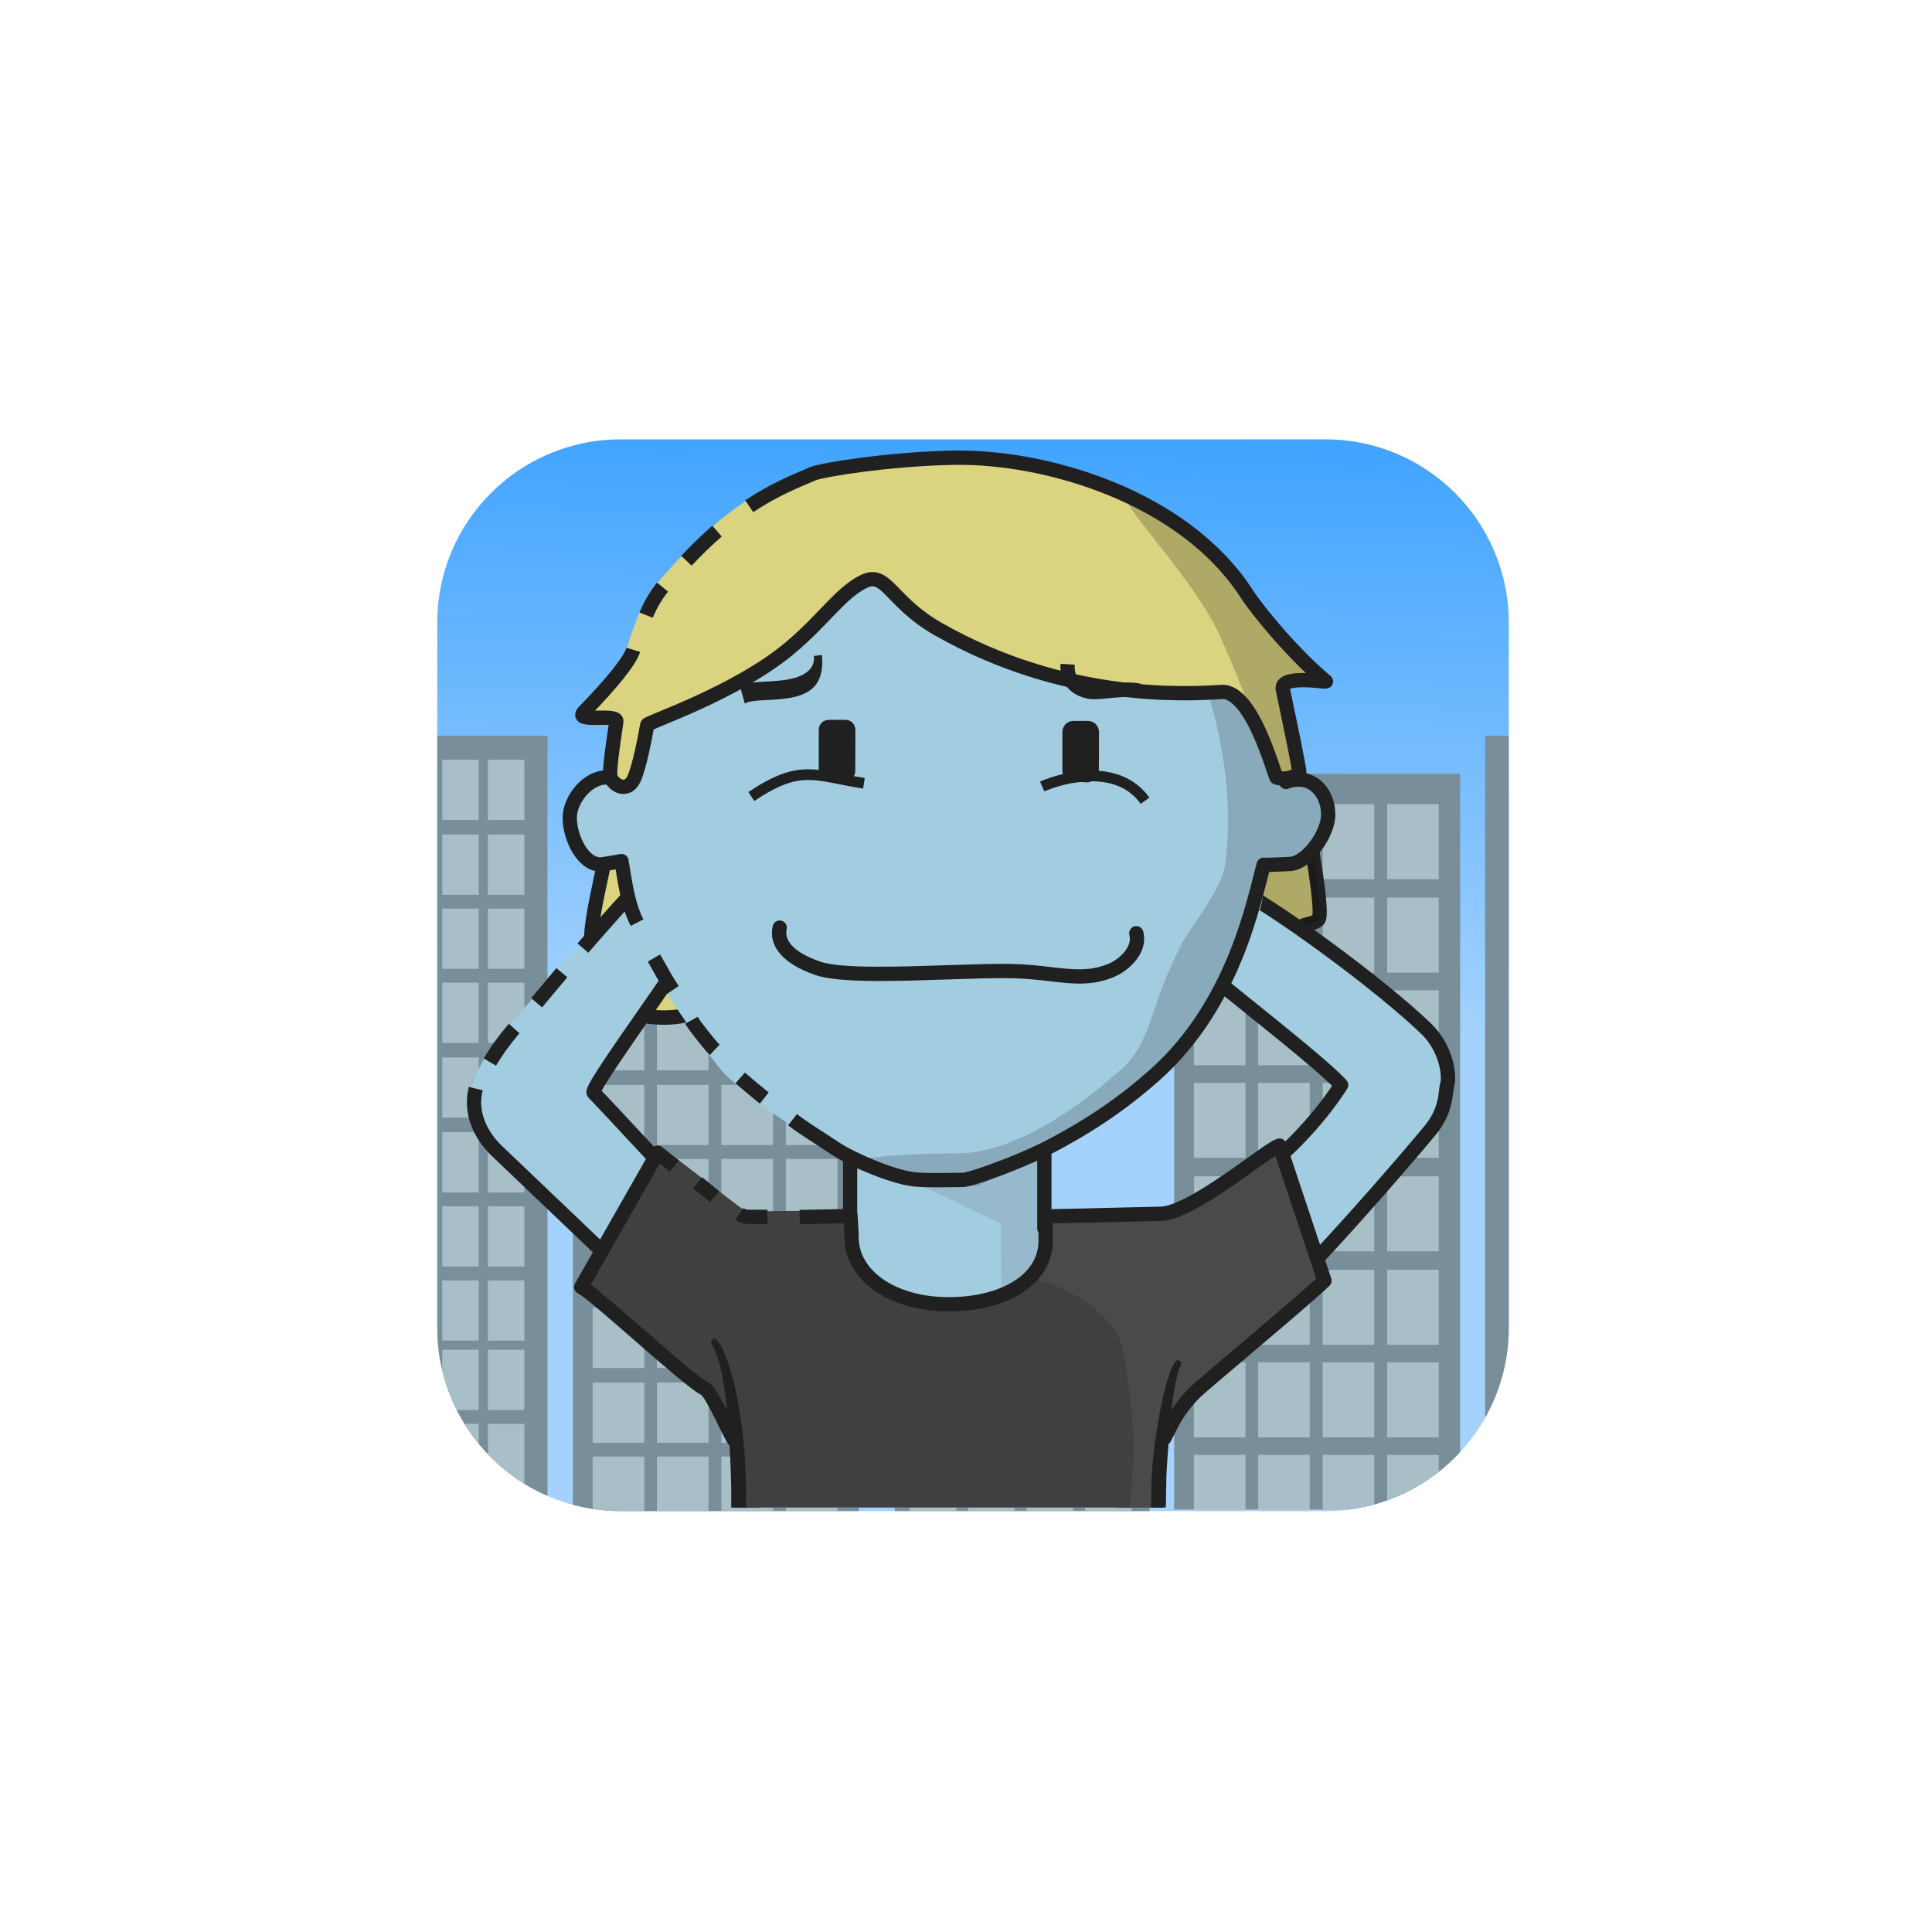 <?xml version="1.0" encoding="UTF-8" standalone="no"?>
<!DOCTYPE svg PUBLIC "-//W3C//DTD SVG 1.1//EN" "http://www.w3.org/Graphics/SVG/1.1/DTD/svg11.dtd">
<svg xmlns="http://www.w3.org/2000/svg" xmlns:xlink="http://www.w3.org/1999/xlink" xmlns:serif="http://www.serif.com/" width="100%" height="100%" viewBox="0 0 541 541" version="1.1" xml:space="preserve" style="fill-rule:evenodd;clip-rule:evenodd;stroke-linejoin:round;stroke-miterlimit:2;">
    <g transform="matrix(1,0,0,1,-12137,-781)">
        <g id="Rover" transform="matrix(0.92,0,0,1.307,12171.7,768.77)">
            <rect x="-37.05" y="10.062" width="586.957" height="413.292" style="fill:none;"/>
            <g transform="matrix(1.602,0,0,1.182,73.319,85.46)">
                <g>
                    <g id="dessert">
                        <path d="M217.349,48.484C217.349,30.131 201.756,15.253 182.522,15.253L48.59,15.253C29.355,15.253 13.763,30.131 13.763,48.484C13.763,84.182 13.763,140.58 13.763,176.277C13.763,194.63 29.355,209.508 48.59,209.508C86.002,209.508 145.109,209.508 182.522,209.508C201.756,209.508 217.349,194.63 217.349,176.277L217.349,48.484Z" style="fill:none;"/>
                        <clipPath id="_clip1">
                            <path d="M217.349,48.484C217.349,30.131 201.756,15.253 182.522,15.253L48.59,15.253C29.355,15.253 13.763,30.131 13.763,48.484C13.763,84.182 13.763,140.58 13.763,176.277C13.763,194.63 29.355,209.508 48.59,209.508C86.002,209.508 145.109,209.508 182.522,209.508C201.756,209.508 217.349,194.63 217.349,176.277L217.349,48.484Z"/>
                        </clipPath>
                        <g clip-path="url(#_clip1)">
                            <g transform="matrix(0.535,0,0,0.558,-6.599,-251.659)">
                                <rect x="32.765" y="466.616" width="392.585" height="379.107" style="fill:url(#_Linear2);"/>
                            </g>
                            <g transform="matrix(0.288,0,0,0.466,40.296,49.066)">
                                <g transform="matrix(1.63,0,0,1.148,-42.856,-2292.39)">
                                    <rect x="24.663" y="2115.37" width="115.748" height="249.304" style="fill:rgb(120,143,153);"/>
                                </g>
                                <g transform="matrix(0.294,0,0,0.094,130.613,-49.422)">
                                    <rect x="24.663" y="2115.37" width="115.748" height="249.304" style="fill:rgb(180,202,210);fill-opacity:0.8;"/>
                                </g>
                                <g transform="matrix(0.294,0,0,0.094,88.073,-49.422)">
                                    <rect x="24.663" y="2115.37" width="115.748" height="249.304" style="fill:rgb(180,202,210);fill-opacity:0.8;"/>
                                </g>
                                <g transform="matrix(0.294,0,0,0.094,45.533,-49.422)">
                                    <rect x="24.663" y="2115.37" width="115.748" height="249.304" style="fill:rgb(180,202,210);fill-opacity:0.8;"/>
                                </g>
                                <g transform="matrix(0.294,0,0,0.094,130.613,-20.338)">
                                    <rect x="24.663" y="2115.37" width="115.748" height="249.304" style="fill:rgb(180,202,210);fill-opacity:0.8;"/>
                                </g>
                                <g transform="matrix(0.294,0,0,0.094,88.073,-20.338)">
                                    <rect x="24.663" y="2115.37" width="115.748" height="249.304" style="fill:rgb(180,202,210);fill-opacity:0.8;"/>
                                </g>
                                <g transform="matrix(0.294,0,0,0.094,45.533,-20.338)">
                                    <rect x="24.663" y="2115.37" width="115.748" height="249.304" style="fill:rgb(180,202,210);fill-opacity:0.8;"/>
                                </g>
                                <g transform="matrix(0.294,0,0,0.094,130.613,8.472)">
                                    <rect x="24.663" y="2115.37" width="115.748" height="249.304" style="fill:rgb(180,202,210);fill-opacity:0.8;"/>
                                </g>
                                <g transform="matrix(0.294,0,0,0.094,88.073,8.472)">
                                    <rect x="24.663" y="2115.37" width="115.748" height="249.304" style="fill:rgb(180,202,210);fill-opacity:0.8;"/>
                                </g>
                                <g transform="matrix(0.294,0,0,0.094,45.533,8.472)">
                                    <rect x="24.663" y="2115.37" width="115.748" height="249.304" style="fill:rgb(180,202,210);fill-opacity:0.8;"/>
                                </g>
                                <g transform="matrix(0.294,0,0,0.094,130.613,37.282)">
                                    <rect x="24.663" y="2115.37" width="115.748" height="249.304" style="fill:rgb(180,202,210);fill-opacity:0.8;"/>
                                </g>
                                <g transform="matrix(0.294,0,0,0.094,88.073,37.282)">
                                    <rect x="24.663" y="2115.37" width="115.748" height="249.304" style="fill:rgb(180,202,210);fill-opacity:0.8;"/>
                                </g>
                                <g transform="matrix(0.294,0,0,0.094,45.533,37.282)">
                                    <rect x="24.663" y="2115.37" width="115.748" height="249.304" style="fill:rgb(180,202,210);fill-opacity:0.8;"/>
                                </g>
                                <g transform="matrix(0.294,0,0,0.094,3.16,-49.422)">
                                    <rect x="24.663" y="2115.37" width="115.748" height="249.304" style="fill:rgb(180,202,210);fill-opacity:0.8;"/>
                                </g>
                                <g transform="matrix(0.294,0,0,0.094,3.16,-20.338)">
                                    <rect x="24.663" y="2115.37" width="115.748" height="249.304" style="fill:rgb(180,202,210);fill-opacity:0.8;"/>
                                </g>
                                <g transform="matrix(0.294,0,0,0.094,3.16,8.472)">
                                    <rect x="24.663" y="2115.37" width="115.748" height="249.304" style="fill:rgb(180,202,210);fill-opacity:0.8;"/>
                                </g>
                                <g transform="matrix(0.294,0,0,0.094,3.16,37.282)">
                                    <rect x="24.663" y="2115.37" width="115.748" height="249.304" style="fill:rgb(180,202,210);fill-opacity:0.8;"/>
                                </g>
                                <g transform="matrix(0.294,0,0,0.094,130.613,66.367)">
                                    <rect x="24.663" y="2115.37" width="115.748" height="249.304" style="fill:rgb(180,202,210);fill-opacity:0.8;"/>
                                </g>
                                <g transform="matrix(0.294,0,0,0.094,88.073,66.367)">
                                    <rect x="24.663" y="2115.37" width="115.748" height="249.304" style="fill:rgb(180,202,210);fill-opacity:0.8;"/>
                                </g>
                                <g transform="matrix(0.294,0,0,0.094,45.533,66.367)">
                                    <rect x="24.663" y="2115.37" width="115.748" height="249.304" style="fill:rgb(180,202,210);fill-opacity:0.8;"/>
                                </g>
                                <g transform="matrix(0.294,0,0,0.094,130.613,95.451)">
                                    <rect x="24.663" y="2115.37" width="115.748" height="249.304" style="fill:rgb(180,202,210);fill-opacity:0.8;"/>
                                </g>
                                <g transform="matrix(0.294,0,0,0.094,88.073,95.451)">
                                    <rect x="24.663" y="2115.37" width="115.748" height="249.304" style="fill:rgb(180,202,210);fill-opacity:0.8;"/>
                                </g>
                                <g transform="matrix(0.294,0,0,0.094,45.533,95.451)">
                                    <rect x="24.663" y="2115.37" width="115.748" height="249.304" style="fill:rgb(180,202,210);fill-opacity:0.8;"/>
                                </g>
                                <g transform="matrix(0.294,0,0,0.094,130.613,124.261)">
                                    <rect x="24.663" y="2115.37" width="115.748" height="249.304" style="fill:rgb(180,202,210);fill-opacity:0.8;"/>
                                </g>
                                <g transform="matrix(0.294,0,0,0.094,88.073,124.261)">
                                    <rect x="24.663" y="2115.37" width="115.748" height="249.304" style="fill:rgb(180,202,210);fill-opacity:0.8;"/>
                                </g>
                                <g transform="matrix(0.294,0,0,0.094,45.533,124.261)">
                                    <rect x="24.663" y="2115.37" width="115.748" height="249.304" style="fill:rgb(180,202,210);fill-opacity:0.8;"/>
                                </g>
                                <g transform="matrix(0.294,0,0,0.094,130.613,153.071)">
                                    <rect x="24.663" y="2115.37" width="115.748" height="249.304" style="fill:rgb(180,202,210);fill-opacity:0.8;"/>
                                </g>
                                <g transform="matrix(0.294,0,0,0.094,88.073,153.071)">
                                    <rect x="24.663" y="2115.37" width="115.748" height="249.304" style="fill:rgb(180,202,210);fill-opacity:0.8;"/>
                                </g>
                                <g transform="matrix(0.294,0,0,0.094,45.533,153.071)">
                                    <rect x="24.663" y="2115.37" width="115.748" height="249.304" style="fill:rgb(180,202,210);fill-opacity:0.8;"/>
                                </g>
                                <g transform="matrix(0.294,0,0,0.094,3.16,66.367)">
                                    <rect x="24.663" y="2115.37" width="115.748" height="249.304" style="fill:rgb(180,202,210);fill-opacity:0.8;"/>
                                </g>
                                <g transform="matrix(0.294,0,0,0.094,3.16,95.451)">
                                    <rect x="24.663" y="2115.37" width="115.748" height="249.304" style="fill:rgb(180,202,210);fill-opacity:0.8;"/>
                                </g>
                                <g transform="matrix(0.294,0,0,0.094,3.16,124.261)">
                                    <rect x="24.663" y="2115.37" width="115.748" height="249.304" style="fill:rgb(180,202,210);fill-opacity:0.8;"/>
                                </g>
                                <g transform="matrix(0.294,0,0,0.094,3.16,153.071)">
                                    <rect x="24.663" y="2115.37" width="115.748" height="249.304" style="fill:rgb(180,202,210);fill-opacity:0.8;"/>
                                </g>
                            </g>
                            <g transform="matrix(0.418,0,0,0.457,90.406,-789.379)">
                                <rect x="24.663" y="2115.37" width="115.748" height="249.304" style="fill:rgb(120,143,153);"/>
                            </g>
                            <g transform="matrix(0.478,0,0,0.593,-32.409,-1185.45)">
                                <rect x="24.663" y="2115.37" width="115.748" height="249.304" style="fill:rgb(120,143,153);"/>
                            </g>
                            <g transform="matrix(0.288,0,0,0.466,40.296,49.066)">
                                <g transform="matrix(0.266,0,0,0.085,328.659,103.308)">
                                    <rect x="24.663" y="2115.37" width="115.748" height="249.304" style="fill:rgb(180,202,210);fill-opacity:0.8;"/>
                                </g>
                                <g transform="matrix(0.266,0,0,0.085,290.056,103.308)">
                                    <rect x="24.663" y="2115.37" width="115.748" height="249.304" style="fill:rgb(180,202,210);fill-opacity:0.8;"/>
                                </g>
                                <g transform="matrix(0.266,0,0,0.085,251.454,103.308)">
                                    <rect x="24.663" y="2115.37" width="115.748" height="249.304" style="fill:rgb(180,202,210);fill-opacity:0.8;"/>
                                </g>
                                <g transform="matrix(0.266,0,0,0.085,328.659,129.79)">
                                    <rect x="24.663" y="2115.37" width="115.748" height="249.304" style="fill:rgb(180,202,210);fill-opacity:0.8;"/>
                                </g>
                                <g transform="matrix(0.266,0,0,0.085,290.056,129.79)">
                                    <rect x="24.663" y="2115.37" width="115.748" height="249.304" style="fill:rgb(180,202,210);fill-opacity:0.8;"/>
                                </g>
                                <g transform="matrix(0.266,0,0,0.085,251.454,129.79)">
                                    <rect x="24.663" y="2115.37" width="115.748" height="249.304" style="fill:rgb(180,202,210);fill-opacity:0.8;"/>
                                </g>
                                <g transform="matrix(0.266,0,0,0.085,328.659,156.022)">
                                    <rect x="24.663" y="2115.37" width="115.748" height="249.304" style="fill:rgb(180,202,210);fill-opacity:0.8;"/>
                                </g>
                                <g transform="matrix(0.266,0,0,0.085,290.056,156.022)">
                                    <rect x="24.663" y="2115.37" width="115.748" height="249.304" style="fill:rgb(180,202,210);fill-opacity:0.8;"/>
                                </g>
                                <g transform="matrix(0.266,0,0,0.085,251.454,156.022)">
                                    <rect x="24.663" y="2115.37" width="115.748" height="249.304" style="fill:rgb(180,202,210);fill-opacity:0.8;"/>
                                </g>
                                <g transform="matrix(0.266,0,0,0.085,213.002,103.308)">
                                    <rect x="24.663" y="2115.37" width="115.748" height="249.304" style="fill:rgb(180,202,210);fill-opacity:0.8;"/>
                                </g>
                                <g transform="matrix(0.266,0,0,0.085,213.002,129.79)">
                                    <rect x="24.663" y="2115.37" width="115.748" height="249.304" style="fill:rgb(180,202,210);fill-opacity:0.8;"/>
                                </g>
                                <g transform="matrix(0.266,0,0,0.085,213.002,156.022)">
                                    <rect x="24.663" y="2115.37" width="115.748" height="249.304" style="fill:rgb(180,202,210);fill-opacity:0.8;"/>
                                </g>
                            </g>
                            <g transform="matrix(0.478,0,0,0.593,201.064,-1185.45)">
                                <rect x="24.663" y="2115.37" width="115.748" height="249.304" style="fill:rgb(120,143,153);"/>
                            </g>
                            <g transform="matrix(0.288,0,0,0.466,154.533,12.463)">
                                <g transform="matrix(1.63,0,0,1.148,-42.856,-2292.39)">
                                    <rect x="24.663" y="2115.37" width="115.748" height="249.304" style="fill:rgb(120,143,153);"/>
                                </g>
                                <g transform="matrix(0.294,0,0,0.117,130.613,-99.606)">
                                    <rect x="24.663" y="2115.37" width="115.748" height="249.304" style="fill:rgb(180,202,210);fill-opacity:0.8;"/>
                                </g>
                                <g transform="matrix(0.294,0,0,0.117,88.073,-99.606)">
                                    <rect x="24.663" y="2115.37" width="115.748" height="249.304" style="fill:rgb(180,202,210);fill-opacity:0.8;"/>
                                </g>
                                <g transform="matrix(0.294,0,0,0.117,45.533,-99.606)">
                                    <rect x="24.663" y="2115.37" width="115.748" height="249.304" style="fill:rgb(180,202,210);fill-opacity:0.8;"/>
                                </g>
                                <g transform="matrix(0.294,0,0,0.117,130.613,-63.25)">
                                    <rect x="24.663" y="2115.37" width="115.748" height="249.304" style="fill:rgb(180,202,210);fill-opacity:0.8;"/>
                                </g>
                                <g transform="matrix(0.294,0,0,0.117,88.073,-63.25)">
                                    <rect x="24.663" y="2115.37" width="115.748" height="249.304" style="fill:rgb(180,202,210);fill-opacity:0.8;"/>
                                </g>
                                <g transform="matrix(0.294,0,0,0.117,45.533,-63.25)">
                                    <rect x="24.663" y="2115.37" width="115.748" height="249.304" style="fill:rgb(180,202,210);fill-opacity:0.8;"/>
                                </g>
                                <g transform="matrix(0.294,0,0,0.117,130.613,-27.236)">
                                    <rect x="24.663" y="2115.37" width="115.748" height="249.304" style="fill:rgb(180,202,210);fill-opacity:0.8;"/>
                                </g>
                                <g transform="matrix(0.294,0,0,0.117,88.073,-27.236)">
                                    <rect x="24.663" y="2115.37" width="115.748" height="249.304" style="fill:rgb(180,202,210);fill-opacity:0.8;"/>
                                </g>
                                <g transform="matrix(0.294,0,0,0.117,45.533,-27.236)">
                                    <rect x="24.663" y="2115.37" width="115.748" height="249.304" style="fill:rgb(180,202,210);fill-opacity:0.8;"/>
                                </g>
                                <g transform="matrix(0.294,0,0,0.117,130.613,8.777)">
                                    <rect x="24.663" y="2115.37" width="115.748" height="249.304" style="fill:rgb(180,202,210);fill-opacity:0.8;"/>
                                </g>
                                <g transform="matrix(0.294,0,0,0.117,88.073,8.777)">
                                    <rect x="24.663" y="2115.37" width="115.748" height="249.304" style="fill:rgb(180,202,210);fill-opacity:0.8;"/>
                                </g>
                                <g transform="matrix(0.294,0,0,0.117,45.533,8.777)">
                                    <rect x="24.663" y="2115.37" width="115.748" height="249.304" style="fill:rgb(180,202,210);fill-opacity:0.8;"/>
                                </g>
                                <g transform="matrix(0.294,0,0,0.117,3.16,-99.606)">
                                    <rect x="24.663" y="2115.37" width="115.748" height="249.304" style="fill:rgb(180,202,210);fill-opacity:0.8;"/>
                                </g>
                                <g transform="matrix(0.294,0,0,0.117,3.16,-63.25)">
                                    <rect x="24.663" y="2115.37" width="115.748" height="249.304" style="fill:rgb(180,202,210);fill-opacity:0.8;"/>
                                </g>
                                <g transform="matrix(0.294,0,0,0.117,3.16,-27.236)">
                                    <rect x="24.663" y="2115.37" width="115.748" height="249.304" style="fill:rgb(180,202,210);fill-opacity:0.8;"/>
                                </g>
                                <g transform="matrix(0.294,0,0,0.117,3.16,8.777)">
                                    <rect x="24.663" y="2115.37" width="115.748" height="249.304" style="fill:rgb(180,202,210);fill-opacity:0.8;"/>
                                </g>
                                <g transform="matrix(0.294,0,0,0.117,130.613,45.134)">
                                    <rect x="24.663" y="2115.37" width="115.748" height="249.304" style="fill:rgb(180,202,210);fill-opacity:0.8;"/>
                                </g>
                                <g transform="matrix(0.294,0,0,0.117,88.073,45.134)">
                                    <rect x="24.663" y="2115.37" width="115.748" height="249.304" style="fill:rgb(180,202,210);fill-opacity:0.8;"/>
                                </g>
                                <g transform="matrix(0.294,0,0,0.117,45.533,45.134)">
                                    <rect x="24.663" y="2115.37" width="115.748" height="249.304" style="fill:rgb(180,202,210);fill-opacity:0.8;"/>
                                </g>
                                <g transform="matrix(0.294,0,0,0.117,130.613,81.49)">
                                    <rect x="24.663" y="2115.37" width="115.748" height="249.304" style="fill:rgb(180,202,210);fill-opacity:0.8;"/>
                                </g>
                                <g transform="matrix(0.294,0,0,0.117,88.073,81.49)">
                                    <rect x="24.663" y="2115.37" width="115.748" height="249.304" style="fill:rgb(180,202,210);fill-opacity:0.8;"/>
                                </g>
                                <g transform="matrix(0.294,0,0,0.117,45.533,81.49)">
                                    <rect x="24.663" y="2115.37" width="115.748" height="249.304" style="fill:rgb(180,202,210);fill-opacity:0.8;"/>
                                </g>
                                <g transform="matrix(0.294,0,0,0.117,130.613,117.504)">
                                    <rect x="24.663" y="2115.37" width="115.748" height="249.304" style="fill:rgb(180,202,210);fill-opacity:0.8;"/>
                                </g>
                                <g transform="matrix(0.294,0,0,0.117,88.073,117.504)">
                                    <rect x="24.663" y="2115.37" width="115.748" height="249.304" style="fill:rgb(180,202,210);fill-opacity:0.8;"/>
                                </g>
                                <g transform="matrix(0.294,0,0,0.117,45.533,117.504)">
                                    <rect x="24.663" y="2115.37" width="115.748" height="249.304" style="fill:rgb(180,202,210);fill-opacity:0.8;"/>
                                </g>
                                <g transform="matrix(0.294,0,0,0.117,130.613,153.517)">
                                    <rect x="24.663" y="2115.37" width="115.748" height="249.304" style="fill:rgb(180,202,210);fill-opacity:0.8;"/>
                                </g>
                                <g transform="matrix(0.294,0,0,0.117,88.073,153.517)">
                                    <rect x="24.663" y="2115.37" width="115.748" height="249.304" style="fill:rgb(180,202,210);fill-opacity:0.8;"/>
                                </g>
                                <g transform="matrix(0.294,0,0,0.117,45.533,153.517)">
                                    <rect x="24.663" y="2115.37" width="115.748" height="249.304" style="fill:rgb(180,202,210);fill-opacity:0.8;"/>
                                </g>
                                <g transform="matrix(0.294,0,0,0.117,3.16,45.134)">
                                    <rect x="24.663" y="2115.37" width="115.748" height="249.304" style="fill:rgb(180,202,210);fill-opacity:0.8;"/>
                                </g>
                                <g transform="matrix(0.294,0,0,0.117,3.16,81.49)">
                                    <rect x="24.663" y="2115.37" width="115.748" height="249.304" style="fill:rgb(180,202,210);fill-opacity:0.8;"/>
                                </g>
                                <g transform="matrix(0.294,0,0,0.117,3.16,117.504)">
                                    <rect x="24.663" y="2115.37" width="115.748" height="249.304" style="fill:rgb(180,202,210);fill-opacity:0.8;"/>
                                </g>
                                <g transform="matrix(0.294,0,0,0.117,3.16,153.517)">
                                    <rect x="24.663" y="2115.37" width="115.748" height="249.304" style="fill:rgb(180,202,210);fill-opacity:0.8;"/>
                                </g>
                            </g>
                            <g transform="matrix(0.288,0,0,0.466,40.296,49.066)">
                                <g transform="matrix(0.208,0,0,0.094,-63.861,-146.781)">
                                    <rect x="24.663" y="2115.37" width="115.748" height="249.304" style="fill:rgb(180,202,210);fill-opacity:0.8;"/>
                                </g>
                                <g transform="matrix(0.208,0,0,0.094,-93.953,-146.781)">
                                    <rect x="24.663" y="2115.37" width="115.748" height="249.304" style="fill:rgb(180,202,210);fill-opacity:0.8;"/>
                                </g>
                                <g transform="matrix(0.208,0,0,0.094,-124.044,-146.781)">
                                    <rect x="24.663" y="2115.37" width="115.748" height="249.304" style="fill:rgb(180,202,210);fill-opacity:0.8;"/>
                                </g>
                                <g transform="matrix(0.208,0,0,0.094,-63.861,-117.696)">
                                    <rect x="24.663" y="2115.37" width="115.748" height="249.304" style="fill:rgb(180,202,210);fill-opacity:0.8;"/>
                                </g>
                                <g transform="matrix(0.208,0,0,0.094,-93.953,-117.696)">
                                    <rect x="24.663" y="2115.37" width="115.748" height="249.304" style="fill:rgb(180,202,210);fill-opacity:0.8;"/>
                                </g>
                                <g transform="matrix(0.208,0,0,0.094,-124.044,-117.696)">
                                    <rect x="24.663" y="2115.37" width="115.748" height="249.304" style="fill:rgb(180,202,210);fill-opacity:0.8;"/>
                                </g>
                                <g transform="matrix(0.208,0,0,0.094,-63.861,-88.886)">
                                    <rect x="24.663" y="2115.37" width="115.748" height="249.304" style="fill:rgb(180,202,210);fill-opacity:0.8;"/>
                                </g>
                                <g transform="matrix(0.208,0,0,0.094,-93.953,-88.886)">
                                    <rect x="24.663" y="2115.37" width="115.748" height="249.304" style="fill:rgb(180,202,210);fill-opacity:0.8;"/>
                                </g>
                                <g transform="matrix(0.208,0,0,0.094,-124.044,-88.886)">
                                    <rect x="24.663" y="2115.37" width="115.748" height="249.304" style="fill:rgb(180,202,210);fill-opacity:0.8;"/>
                                </g>
                                <g transform="matrix(0.208,0,0,0.094,-63.861,-60.076)">
                                    <rect x="24.663" y="2115.37" width="115.748" height="249.304" style="fill:rgb(180,202,210);fill-opacity:0.8;"/>
                                </g>
                                <g transform="matrix(0.208,0,0,0.094,-93.953,-60.076)">
                                    <rect x="24.663" y="2115.37" width="115.748" height="249.304" style="fill:rgb(180,202,210);fill-opacity:0.8;"/>
                                </g>
                                <g transform="matrix(0.208,0,0,0.094,-124.044,-60.076)">
                                    <rect x="24.663" y="2115.37" width="115.748" height="249.304" style="fill:rgb(180,202,210);fill-opacity:0.8;"/>
                                </g>
                                <g transform="matrix(0.208,0,0,0.094,-154.018,-146.781)">
                                    <rect x="24.663" y="2115.37" width="115.748" height="249.304" style="fill:rgb(180,202,210);fill-opacity:0.8;"/>
                                </g>
                                <g transform="matrix(0.208,0,0,0.094,-154.018,-117.696)">
                                    <rect x="24.663" y="2115.37" width="115.748" height="249.304" style="fill:rgb(180,202,210);fill-opacity:0.8;"/>
                                </g>
                                <g transform="matrix(0.208,0,0,0.094,-154.018,-88.886)">
                                    <rect x="24.663" y="2115.37" width="115.748" height="249.304" style="fill:rgb(180,202,210);fill-opacity:0.8;"/>
                                </g>
                                <g transform="matrix(0.208,0,0,0.094,-154.018,-60.076)">
                                    <rect x="24.663" y="2115.37" width="115.748" height="249.304" style="fill:rgb(180,202,210);fill-opacity:0.8;"/>
                                </g>
                                <g transform="matrix(0.208,0,0,0.094,-63.861,-30.992)">
                                    <rect x="24.663" y="2115.37" width="115.748" height="249.304" style="fill:rgb(180,202,210);fill-opacity:0.8;"/>
                                </g>
                                <g transform="matrix(0.208,0,0,0.094,-93.953,-30.992)">
                                    <rect x="24.663" y="2115.37" width="115.748" height="249.304" style="fill:rgb(180,202,210);fill-opacity:0.8;"/>
                                </g>
                                <g transform="matrix(0.208,0,0,0.094,-124.044,-30.992)">
                                    <rect x="24.663" y="2115.37" width="115.748" height="249.304" style="fill:rgb(180,202,210);fill-opacity:0.8;"/>
                                </g>
                                <g transform="matrix(0.208,0,0,0.094,-63.861,-1.907)">
                                    <rect x="24.663" y="2115.37" width="115.748" height="249.304" style="fill:rgb(180,202,210);fill-opacity:0.8;"/>
                                </g>
                                <g transform="matrix(0.208,0,0,0.094,-93.953,-1.907)">
                                    <rect x="24.663" y="2115.37" width="115.748" height="249.304" style="fill:rgb(180,202,210);fill-opacity:0.8;"/>
                                </g>
                                <g transform="matrix(0.208,0,0,0.094,-124.044,-1.907)">
                                    <rect x="24.663" y="2115.37" width="115.748" height="249.304" style="fill:rgb(180,202,210);fill-opacity:0.8;"/>
                                </g>
                                <g transform="matrix(0.208,0,0,0.094,-63.861,26.903)">
                                    <rect x="24.663" y="2115.37" width="115.748" height="249.304" style="fill:rgb(180,202,210);fill-opacity:0.8;"/>
                                </g>
                                <g transform="matrix(0.208,0,0,0.094,-93.953,26.903)">
                                    <rect x="24.663" y="2115.37" width="115.748" height="249.304" style="fill:rgb(180,202,210);fill-opacity:0.8;"/>
                                </g>
                                <g transform="matrix(0.208,0,0,0.094,-124.044,26.903)">
                                    <rect x="24.663" y="2115.37" width="115.748" height="249.304" style="fill:rgb(180,202,210);fill-opacity:0.8;"/>
                                </g>
                                <g transform="matrix(0.208,0,0,0.094,-63.861,55.713)">
                                    <rect x="24.663" y="2115.37" width="115.748" height="249.304" style="fill:rgb(180,202,210);fill-opacity:0.8;"/>
                                </g>
                                <g transform="matrix(0.208,0,0,0.094,-93.953,55.713)">
                                    <rect x="24.663" y="2115.37" width="115.748" height="249.304" style="fill:rgb(180,202,210);fill-opacity:0.8;"/>
                                </g>
                                <g transform="matrix(0.208,0,0,0.094,-63.861,82.721)">
                                    <rect x="24.663" y="2115.37" width="115.748" height="249.304" style="fill:rgb(180,202,210);fill-opacity:0.8;"/>
                                </g>
                                <g transform="matrix(0.208,0,0,0.094,-93.953,82.721)">
                                    <rect x="24.663" y="2115.37" width="115.748" height="249.304" style="fill:rgb(180,202,210);fill-opacity:0.8;"/>
                                </g>
                                <g transform="matrix(0.208,0,0,0.094,-63.861,111.531)">
                                    <rect x="24.663" y="2115.37" width="115.748" height="249.304" style="fill:rgb(180,202,210);fill-opacity:0.8;"/>
                                </g>
                                <g transform="matrix(0.208,0,0,0.094,-93.953,111.531)">
                                    <rect x="24.663" y="2115.37" width="115.748" height="249.304" style="fill:rgb(180,202,210);fill-opacity:0.8;"/>
                                </g>
                                <g transform="matrix(0.208,0,0,0.094,-124.044,55.713)">
                                    <rect x="24.663" y="2115.37" width="115.748" height="249.304" style="fill:rgb(180,202,210);fill-opacity:0.8;"/>
                                </g>
                                <g transform="matrix(0.208,0,0,0.094,-154.018,-30.992)">
                                    <rect x="24.663" y="2115.37" width="115.748" height="249.304" style="fill:rgb(180,202,210);fill-opacity:0.8;"/>
                                </g>
                                <g transform="matrix(0.208,0,0,0.094,-154.018,-1.907)">
                                    <rect x="24.663" y="2115.37" width="115.748" height="249.304" style="fill:rgb(180,202,210);fill-opacity:0.8;"/>
                                </g>
                                <g transform="matrix(0.208,0,0,0.094,-154.018,26.903)">
                                    <rect x="24.663" y="2115.37" width="115.748" height="249.304" style="fill:rgb(180,202,210);fill-opacity:0.8;"/>
                                </g>
                                <g transform="matrix(0.208,0,0,0.094,-154.018,55.713)">
                                    <rect x="24.663" y="2115.37" width="115.748" height="249.304" style="fill:rgb(180,202,210);fill-opacity:0.8;"/>
                                </g>
                            </g>
                        </g>
                    </g>
                </g>
            </g>
        </g>
    </g>
    <defs>
        <linearGradient id="_Linear2" x1="0" y1="0" x2="1" y2="0" gradientUnits="userSpaceOnUse" gradientTransform="matrix(5.649,-196.266,214.66,5.165,217.826,669.255)"><stop offset="0" style="stop-color:rgb(164,210,253);stop-opacity:1"/><stop offset="1" style="stop-color:rgb(63,163,255);stop-opacity:1"/></linearGradient>
    </defs>
<g transform="matrix(1,0,0,1,-3291,-4970)">
        <g id="M2lUjB_b1_h8_bg_crikey" transform="matrix(0.92,0,0,1.307,3325.98,4957.22)">
            <rect x="-37.05" y="10.062" width="586.957" height="413.292" style="fill:none;"/>
            <g transform="matrix(0.667,0,0,0.667,85.476,47.913)">
                <g id="Hair-back" serif:id="M2lUjB_Hair back">
                    <g id="M2lUjB_surfer-back">
                        <g id="M2lUjB_hair1-2" transform="matrix(1.63,0,0,1.17,-480.213,338.893)">
                            <path d="M351.703,-110.689C351.839,-109.378 355.216,-127.135 355.47,-126.965C368.339,-212.613 433.953,-198.617 433.953,-198.617L486.376,-197.811C536.688,-189.577 533.88,-169.383 540.911,-128.994C541.41,-128.25 545.899,-122.622 546.809,-114.645C547.239,-110.88 551.904,-87.266 550.039,-85.939C547.641,-84.232 544.883,-85.181 545.116,-82.948C545.901,-75.461 541.566,-61.382 539.86,-61.088C537.247,-60.638 522.576,-68.531 520.148,-68.283C482.95,-64.482 427.018,-71.823 391.176,-65.204C379.359,-63.022 373.649,-56.598 358.041,-60.269C357.161,-60.476 354.461,-79.23 353.459,-78.948C352.436,-78.66 350.1,-77.911 348.966,-77.434C342.349,-74.651 351.113,-101.764 351.703,-110.689Z" style="fill:rgb(218,211,127);stroke:rgb(32,32,32);stroke-width:3.96px;"/>
                        </g>
                        <g id="hair1-21" serif:id="M2lUjB_hair1-2" transform="matrix(1.63,0,0,1.17,-480.213,338.893)">
                            <path d="M520.148,-68.283C482.95,-64.482 486.376,-197.811 486.376,-197.811C536.688,-189.577 533.88,-169.383 540.911,-128.994C541.41,-128.25 545.899,-122.622 546.809,-114.645C547.239,-110.88 551.904,-87.266 550.039,-85.939C547.641,-84.232 544.883,-85.181 545.116,-82.948C545.901,-75.461 541.566,-61.382 539.86,-61.088C537.247,-60.638 522.576,-68.531 520.148,-68.283Z" style="fill-opacity:0.2;"/>
                        </g>
                    </g>
                </g>
            </g>
        </g>
    </g><g transform="matrix(1,0,0,1,-3932,-3625)">
        <g id="WpNUa5_Rover" transform="matrix(0.92,0,0,1.307,3966.2,3612.64)">
            <rect x="-37.05" y="10.062" width="586.957" height="413.292" style="fill:none;"/>
            <g transform="matrix(1.602,0,0,1.182,71.469,84.805)">
                <g id="WpNUa5_skins">
                    <g id="Square-N-white" serif:id="WpNUa5_Square N white">
                        <path d="M217.349,48.484C217.349,30.131 201.756,15.253 182.522,15.253L48.59,15.253C29.355,15.253 13.763,30.131 13.763,48.484L13.763,176.277C13.763,194.63 29.355,209.508 48.59,209.508L182.522,209.508C201.756,209.508 217.349,194.63 217.349,176.277L217.349,48.484Z" style="fill:none;"/>
                        <clipPath id="WpNUa5__clip1">
                            <path d="M217.349,48.484C217.349,30.131 201.756,15.253 182.522,15.253L48.59,15.253C29.355,15.253 13.763,30.131 13.763,48.484L13.763,176.277C13.763,194.63 29.355,209.508 48.59,209.508L182.522,209.508C201.756,209.508 217.349,194.63 217.349,176.277L217.349,48.484Z"/>
                        </clipPath>
                        <g clip-path="url(#WpNUa5__clip1)">
                            <g id="WpNUa5_skin2" transform="matrix(0.416,0,0,0.564,8.745,-26.529)">
                                <g>
                                    <g transform="matrix(1.63,0,0,1.148,-861.8,-526.88)">
                                        <path d="M557.95,689.023C557.95,689.023 547.631,700.011 547.388,709.849C547.253,715.279 550.53,719.3 554.876,723.531L621.335,786.874L626.844,825.589L730.109,826.205L736.905,804.724C736.54,787.71 759.291,790.463 759.655,777.682C759.664,777.366 770.401,769.184 785.171,753.436C795.107,742.842 809.2,726.743 816.444,718.002C821.496,711.905 820.686,706.726 821.316,705.037C821.927,703.399 821.553,695.367 815.303,689.357C803.076,677.6 773.755,656.694 759.515,649.734C748.998,644.594 750.011,667.187 746.717,667.832C744.483,668.269 784.395,697.184 791.586,705.214C784.395,716.451 774.278,725.573 772.7,726.447C765.86,730.235 745.666,750.244 742.104,749.105L708.423,745.403L708.423,716.914L653.995,716.914L653.995,745.403L624.012,746.931C619.211,748.576 595.975,721.763 582.133,707.362C580.675,705.845 621.175,654.923 618.945,652.898C616.026,650.248 613.15,633.254 604.499,639.663C590.414,650.098 568.841,677.119 557.95,689.023Z" style="fill:rgb(162,205,225);"/>
                                    </g>
                                    <g transform="matrix(1.878,0,0,1.412,-295.733,-22.317)">
                                        <path d="M313.592,225.533L300.253,223.265L274.853,235.067L302.85,247.545L302.956,261.91C302.977,261.947 308.321,264.338 311.61,263.09C316.187,261.352 328.072,260.443 329.265,261.077C335.413,264.349 333.638,263.054 336.544,264.86C339.357,266.608 329.439,267.584 331.26,274.674C334.695,288.053 357.772,272.683 357.772,272.683C358.647,267.032 357.54,262.38 354.904,258.499L313.592,250.006L313.592,225.533Z" style="fill:rgb(102,110,122);fill-opacity:0.2;"/>
                                    </g>
                                    <g transform="matrix(1.63,0,0,1.148,-861.8,-526.88)">
                                        <path d="M559.872,689.407C559.872,689.407 556.226,693.45 553.057,698.788" style="fill:none;stroke:rgb(32,32,32);stroke-width:4px;"/>
                                    </g>
                                    <g transform="matrix(1.63,0,0,1.148,-861.8,-526.88)">
                                        <path d="M549.107,706.217C547.377,713.071 550.53,719.3 554.876,723.531L621.335,786.874L626.844,825.589L730.109,826.205L736.905,804.724C736.54,787.71 759.291,790.463 759.655,777.682C759.664,777.366 770.401,769.184 785.171,753.436C795.107,742.842 809.2,726.743 816.444,718.002C821.496,711.905 820.686,706.726 821.316,705.037C821.927,703.399 821.553,695.367 815.303,689.357C803.076,677.6 772.975,655.134 758.735,648.174C748.218,643.033 749.231,665.626 745.937,666.271C743.703,666.708 784.395,697.184 791.586,705.214C784.395,716.451 774.278,725.573 772.7,726.447C765.86,730.235 745.666,750.244 742.104,749.105L708.423,745.403L708.423,716.914L653.995,716.914L653.995,745.403L624.012,746.931C619.211,748.576 595.975,721.763 582.133,707.362C580.675,705.845 619.354,654.663 617.124,652.638C614.205,649.988 613.764,633.25 605.113,639.659C598.506,644.554 585.265,659.878 579.124,666.884" style="fill:none;stroke:rgb(32,32,32);stroke-width:4px;"/>
                                    </g>
                                    <g transform="matrix(1.63,0,0,1.148,-861.8,-526.88)">
                                        <path d="M573.226,673.775C570.796,676.664 568.434,679.511 566.156,682.205" style="fill:none;stroke:rgb(32,32,32);stroke-width:4px;"/>
                                    </g>
                                    <g transform="matrix(1.63,0,0,1.148,-1053.36,-526.88)">
                                        <path d="M739.621,781.29L737.459,802.601C737.451,802.718 737.455,802.834 737.471,802.95L738.738,814.005C738.738,814.005 738.855,824.631 738.855,824.631C739.866,825.167 740.319,825.607 740.869,825.599C741.419,825.592 741.859,825.139 741.851,824.589L742.855,824.575L742.671,813.857C742.67,813.779 742.664,813.701 742.654,813.623L740.953,802.606C740.953,802.606 741.61,781.422 741.61,781.422C741.647,780.873 741.231,780.398 740.682,780.361C740.133,780.325 739.658,780.741 739.621,781.29Z" style="fill:rgb(32,32,32);"/>
                                    </g>
                                    <g transform="matrix(1.63,0,0,1.148,-863.62,-526.88)">
                                        <path d="M739.621,781.417L740.19,802.622C740.19,802.622 738.749,813.669 738.749,813.669C738.74,813.75 738.736,813.831 738.737,813.913L738.855,824.631C739.866,825.167 740.319,825.607 740.869,825.599C741.419,825.592 741.859,825.139 741.851,824.589L742.855,824.575L742.673,813.954C742.673,813.954 743.676,802.909 743.676,802.909C743.687,802.809 743.69,802.709 743.684,802.609L741.611,781.294C741.577,780.745 741.103,780.327 740.554,780.361C740.005,780.395 739.587,780.868 739.621,781.417Z" style="fill:rgb(32,32,32);"/>
                                    </g>
                                </g>
                            </g>
                        </g>
                    </g>
                </g>
            </g>
            <g transform="matrix(1.602,0,0,1.182,71.469,84.805)">
                <g id="WpNUa5_shirts">
                    <g id="WpNUa5_blueShirt">
                        <path d="M217.349,48.484C217.349,30.131 201.756,15.253 182.522,15.253L48.59,15.253C29.355,15.253 13.763,30.131 13.763,48.484L13.763,176.277C13.763,194.63 29.355,209.508 48.59,209.508L182.522,209.508C201.756,209.508 217.349,194.63 217.349,176.277L217.349,48.484Z" style="fill:none;"/>
                        <clipPath id="WpNUa5__clip2">
                            <path d="M217.349,48.484C217.349,30.131 201.756,15.253 182.522,15.253L48.59,15.253C29.355,15.253 13.763,30.131 13.763,48.484L13.763,176.277C13.763,194.63 29.355,209.508 48.59,209.508L182.522,209.508C201.756,209.508 217.349,194.63 217.349,176.277L217.349,48.484Z"/>
                        </clipPath>
                        <g clip-path="url(#WpNUa5__clip2)">
                            <g transform="matrix(0.835,0,0,0.796,-128.461,-41.088)">
                                <path d="M204.879,264.359L223.05,232.763C227.716,236.084 237.462,243.842 242.284,247.373L265.986,247.155C265.458,248.503 265.592,251.068 265.592,252.533C265.592,261.364 275.842,268.533 288.467,268.533C301.092,268.533 311.342,261.364 311.342,252.533C311.342,251.068 311.06,249.649 310.532,248.3L340.273,247.406C343.384,247.406 360.728,232.875 363.728,232.393C365.194,234.411 373.997,260.132 373.997,264.293L345.004,288.321C342.934,290.155 339.562,295.279 337.238,299.04L336.198,346.853L238.526,346.853L240.472,312.841L239.79,298.753C238.718,298.553 234.431,290.278 234.231,288.406L204.879,264.359Z" style="fill:rgb(64,64,64);"/>
                            </g>
                            <g transform="matrix(0.835,0,0,0.796,-128.461,-41.088)">
                                <path d="M311.1,249.209L337.548,247.895C341.109,247.895 360.269,236.558 362.437,234.955C364.704,233.279 373.997,259.61 373.997,263.322L346,287.384L337.782,298.608L334.714,323.932C334.914,326.004 330.431,337.716 329.608,321.042C329.318,315.159 330.677,306.139 330.538,300.398C330.298,290.519 328.874,283.348 328.139,278.888C326.301,267.729 304.319,259.808 306.088,263.995C307.098,266.385 313.404,252.334 311.1,249.209Z" style="fill:rgb(92,92,92);fill-opacity:0.35;"/>
                            </g>
                            <g transform="matrix(0.835,0,0,0.796,-128.461,-41.088)">
                                <path d="M235.213,244.03L231.368,240.855" style="fill:none;stroke:rgb(32,32,32);stroke-width:3.25px;"/>
                            </g>
                            <g transform="matrix(0.835,0,0,0.796,-128.461,-27.161)">
                                <path d="M239.79,282.19C238.555,280.428 234.608,271.09 233.042,270.309C229.056,268.321 207.837,248.456 204.879,247.109L222.285,216.505L226.06,219.557" style="fill:none;stroke:rgb(32,32,32);stroke-width:3.25px;"/>
                            </g>
                            <g transform="matrix(0.835,0,0,0.796,-128.461,-41.088)">
                                <path d="M240.82,247.977C241.144,248.196 242.205,248.661 242.724,248.623L247.245,248.629" style="fill:none;stroke:rgb(32,32,32);stroke-width:3.25px;"/>
                            </g>
                            <g transform="matrix(0.835,0,0,0.796,-128.461,-41.088)">
                                <path d="M254.6,248.674L266.148,248.446C266.239,250.305 266.389,251.792 266.389,253.257C266.389,262.088 275.842,268.533 288.467,268.533C301.092,268.533 310.547,262.9 310.547,254.069C310.547,252.604 310.513,250.469 310.623,248.528L336.579,247.93C343.851,247.93 361.106,233.066 363.755,232.393L373.997,263.146C370.99,266.26 346.666,286.494 344.586,288.54C339.846,293.201 338.507,297.596 337.331,299.398" style="fill:none;stroke:rgb(32,32,32);stroke-width:3.25px;"/>
                            </g>
                            <g transform="matrix(0.679,0,0,0.648,-6.676,-8.989)">
                                <path d="M235.959,350.276L236.326,328.306C236.325,327.907 236.546,324.272 236.898,319.564C237.202,315.491 237.586,310.633 238.205,306.352C238.752,302.57 239.411,299.255 240.357,297.417C240.617,296.966 240.461,296.389 240.01,296.13C239.559,295.87 238.982,296.026 238.722,296.477C237.222,298.834 235.863,303.717 234.803,309.003C234.019,312.913 233.379,317.029 232.952,320.45C232.423,324.69 232.215,327.861 232.203,328.238C232.153,331.002 232.09,334.079 232.054,337.035C231.971,343.964 231.96,350.228 231.96,350.228C231.946,351.332 232.832,352.239 233.935,352.252C235.039,352.265 235.946,351.38 235.959,350.276Z" style="fill:rgb(32,32,32);"/>
                            </g>
                            <g transform="matrix(0.679,0,0,0.648,-87.407,-8.989)">
                                <path d="M237.775,349.642C238.228,349.549 238.017,349.261 237.657,348.981C237.669,348.777 237.681,348.549 237.672,348.329C237.537,344.984 237.543,337.581 237.614,332.287C237.616,331.742 237.6,326.332 236.964,319.462C236.596,315.495 235.997,311.05 235.181,306.769C233.912,300.114 232.061,293.887 229.565,290.41C229.278,289.976 228.693,289.856 228.258,290.142C227.824,290.429 227.704,291.014 227.99,291.449C230.078,294.904 231.236,300.918 231.994,307.263C232.499,311.494 232.772,315.867 232.989,319.757C233.364,326.462 233.47,331.717 233.462,332.248C233.432,337.616 233.478,345.123 233.652,348.514C233.699,349.441 233.765,350.105 233.828,350.415C234.063,351.574 234.831,351.938 235.086,352.042C236.105,352.466 237.277,351.983 237.701,350.964C237.882,350.528 237.898,350.064 237.775,349.642ZM236.924,348.506C237.238,348.705 237.483,348.982 237.642,349.301C237.637,349.523 237.657,349.666 237.757,349.647L237.775,349.642C237.742,349.525 237.697,349.411 237.642,349.301C237.644,349.207 237.65,349.098 237.657,348.981C237.429,348.803 237.141,348.628 236.924,348.506Z" style="fill:rgb(32,32,32);"/>
                            </g>
                        </g>
                    </g>
                </g>
            </g>
            <g id="WpNUa5_border_mask" transform="matrix(1.602,0,0,1.182,72.819,85.186)">
                <path d="M217.349,48.484C217.349,30.131 201.756,15.253 182.522,15.253L48.59,15.253C29.355,15.253 13.763,30.131 13.763,48.484L13.763,176.277C13.763,194.63 29.355,209.508 48.59,209.508L182.522,209.508C201.756,209.508 217.349,194.63 217.349,176.277L217.349,48.484Z" style="fill:none;"/>
            </g>
        </g>
    </g><g transform="matrix(1,0,0,1,-774,-2493)">
        <g id="WeZUOy_Avatar_ssal" transform="matrix(0.92,0,0,1.307,808.195,2480.16)">
            <rect x="-37.05" y="10.062" width="586.957" height="413.292" style="fill:none;"/>
            <g transform="matrix(1.602,0,0,1.182,71.469,84.805)">
                <g id="WeZUOy_skins">
                    <g id="oval-N-white" serif:id="WeZUOy_oval N white">
                        <path d="M217.349,48.484C217.349,30.131 201.756,15.253 182.522,15.253L48.59,15.253C29.355,15.253 13.763,30.131 13.763,48.484L13.763,176.277C13.763,194.63 29.355,209.508 48.59,209.508L182.522,209.508C201.756,209.508 217.349,194.63 217.349,176.277L217.349,48.484Z" style="fill:none;"/>
                        <clipPath id="WeZUOy__clip1">
                            <path d="M217.349,48.484C217.349,30.131 201.756,15.253 182.522,15.253L48.59,15.253C29.355,15.253 13.763,30.131 13.763,48.484L13.763,176.277C13.763,194.63 29.355,209.508 48.59,209.508L182.522,209.508C201.756,209.508 217.349,194.63 217.349,176.277L217.349,48.484Z"/>
                        </clipPath>
                        <g clip-path="url(#WeZUOy__clip1)">
                            <g id="WeZUOy_skin2" transform="matrix(0.416,0,0,0.564,8.745,-26.529)">
                                <g transform="matrix(1.63,0,0,1.148,-1172.53,-2972.84)">
                                    <path d="M865.078,2862.77C862.04,2862.76 859.019,2862.3 856.114,2861.41C836.564,2855.1 817.204,2840.89 809.571,2833.29C805.372,2829.11 787.112,2802.53 784.341,2794.94C782.176,2789.02 779.509,2779.41 779.474,2774.86C778.949,2774.95 775.382,2773.22 774.832,2773.21C765.461,2772.93 766.985,2764.98 766.985,2759.73C766.985,2754.48 771.151,2750.22 776.283,2750.22C777.408,2750.22 778.486,2750.43 779.484,2750.8C787.741,2705.8 826.123,2671.9 873.489,2671.9C920.892,2671.9 958.583,2706.45 966.797,2751.5C967.865,2751.06 969.031,2750.82 970.252,2750.82C975.384,2750.82 978.596,2755.44 978.596,2760.68C978.596,2765.93 972.775,2773.21 967.644,2773.21C966.997,2773.21 960.553,2774.32 959.943,2774.19C959.901,2780.07 962.004,2780.72 957.954,2791.9C957.861,2792.15 954.28,2800.22 954.171,2800.47C951.873,2805.69 947.837,2808.27 947.317,2814.12C946.992,2817.78 940.294,2823.67 937.035,2827.94C936.803,2828.24 934.9,2828.08 934.703,2828.44C925.627,2845.02 883.039,2863.08 879.515,2862.83C879.471,2862.82 879.425,2862.81 879.378,2862.81C879.367,2862.81 870.442,2862.78 865.078,2862.77Z" style="fill:rgb(162,205,225);"/>
                                </g>
                                <g transform="matrix(2.005,0,0,1.412,-329.647,-22.317)">
                                    <g id="WeZUOy_shadow_norm">
                                        <path d="M294.902,239.373C291.588,239.9 267.844,236.525 266.003,234.829C263.627,232.641 284.14,231.933 290.224,231.995C306.228,232.161 323.664,216.744 328.299,212.599C334.267,207.264 334.935,199.029 339.359,189.37C343.008,181.404 342.034,184.065 346.925,176.355C351.376,169.337 351.598,168.071 352.094,162.487C353.867,142.521 346.6,121.436 343.018,115.229C328.322,89.76 277.797,82.791 289.848,82.791C328.387,82.791 358.844,110.942 365.522,147.562C366.391,147.206 368.978,146.659 369.97,146.659C374.142,146.659 375.305,151.41 375.305,155.676C375.305,159.942 371.918,165.161 367.746,165.161C367.22,165.161 361.058,166.512 360.562,166.407C358.013,179.124 357.47,179.993 351.72,189.954C350.82,191.512 348.177,196.633 346.547,200.047C345.222,202.82 342.686,205.927 340.659,208.457C331.844,219.452 323.8,223.031 310.612,229.212C306.826,230.986 298.571,238.79 294.902,239.373Z" style="fill:rgb(32,32,32);fill-opacity:0.2;"/>
                                    </g>
                                </g>
                                <g transform="matrix(1.63,0,0,1.148,-1172.53,-2972.84)">
                                    <path d="M784.928,2790.88C782.11,2785.36 781.38,2777.99 780.561,2773.64C780.036,2773.74 775.251,2774.59 774.7,2774.59C769.569,2774.59 766.075,2766.8 766.075,2761.55C766.075,2756.3 771.151,2750.22 776.283,2750.22C777.408,2750.22 778.486,2750.43 779.484,2750.8C787.741,2705.8 826.123,2671.9 873.489,2671.9C920.892,2671.9 958.583,2706.45 966.797,2751.5C967.865,2751.06 969.031,2750.82 970.252,2750.82C975.384,2750.82 978.596,2755.44 978.596,2760.68C978.596,2765.93 972.696,2774.46 967.564,2774.46C966.917,2774.46 961.11,2774.81 960.5,2774.68C957.768,2784.75 952.242,2813.77 930.001,2833.51C921.787,2840.8 912.185,2847.7 899.249,2854.25C892.007,2857.91 878.592,2862.86 876.222,2862.89C863.539,2863.08 866.873,2862.89 864.13,2862.85C857.645,2862.77 844.818,2856.99 840.417,2854.06C834.747,2850.28 831.392,2848.3 828.503,2846.03" style="fill:none;stroke:rgb(32,32,32);stroke-width:4px;"/>
                                </g>
                                <g transform="matrix(1.63,0,0,1.148,-1168.41,-2973.5)">
                                    <path d="M818.048,2840.55C816.495,2839.32 812.829,2836.27 811.295,2834.93" style="fill:none;stroke:rgb(32,32,32);stroke-width:4px;"/>
                                </g>
                                <g transform="matrix(1.63,0,0,1.148,-1163.56,-2972.48)">
                                    <path d="M801.186,2826.17C799.979,2825.04 795.509,2819.4 794.664,2817.88" style="fill:none;stroke:rgb(32,32,32);stroke-width:4px;"/>
                                </g>
                                <g transform="matrix(1.63,0,0,1.148,-1166.32,-2970.39)">
                                    <path d="M791.151,2807.59C788.955,2804.37 787.854,2802.04 785.86,2798.64" style="fill:none;stroke:rgb(32,32,32);stroke-width:4px;"/>
                                </g>
                            </g>
                            <g id="skin21" serif:id="WeZUOy_skin2">
                            </g>
                        </g>
                    </g>
                </g>
            </g>
        </g>
    </g><g transform="matrix(1,0,0,1,-2642,-4970)">
        <g id="WnaUK7_b1_h8_fg_crikey" transform="matrix(0.92,0,0,1.307,2676.23,4957.22)">
            <rect x="-37.05" y="10.062" width="586.957" height="413.292" style="fill:none;"/>
            <g transform="matrix(1.087,0,0,0.765,60.776,60.156)">
                <g id="Hair-front" serif:id="WnaUK7_Hair front">
                    <g id="WnaUK7_surfer">
                        <g transform="matrix(1,0,0,1,-491.973,-1.81)">
                            <path d="M574.414,138.028C573.462,144.517 572.218,152.638 572.844,153.828C574.293,156.582 577.763,157.617 579.385,154.001C579.458,153.839 581.007,150.698 583.074,138.957C583.202,138.229 608.047,130.054 623.18,117.301C632.637,109.331 637.188,102 643.666,98.824C650.089,95.674 651.154,104.528 664.553,112.153C700.044,132.346 734.084,130.361 743.836,129.743C752.639,129.186 758.764,153.627 759.312,153.755C763.444,154.719 765.643,152.366 765.653,152.344C765.828,151.97 763.03,138.372 761.04,129.068C760.102,124.68 773.616,127.198 773.102,126.772C764.422,119.564 754.345,107.535 750.845,102.138C733.243,74.996 694.631,63.665 668.808,64.15C650.607,64.492 631.093,66.061 628.653,67.107C618.121,71.623 604.391,76.839 584.505,100.928C582.039,103.915 579.239,111.286 577.213,117.944C576.281,121.008 573.106,127.364 565.419,135.25C562.174,138.578 574.771,135.593 574.414,138.028Z" style="fill:rgb(218,211,127);"/>
                        </g>
                        <g transform="matrix(1,0,0,1,-491.973,-1.81)">
                            <path d="M720.184,76.076C709.503,70.745 730.999,91.769 740.999,109.294C746.933,119.694 758.764,153.627 759.312,153.755C763.444,154.719 765.643,152.366 765.653,152.344C765.828,151.97 763.03,138.372 761.04,129.068C760.102,124.68 773.616,127.198 773.102,126.772C764.422,119.564 754.345,107.535 750.845,102.138C743.478,90.779 732.432,82.189 720.184,76.076Z" style="fill-opacity:0.2;"/>
                        </g>
                        <g transform="matrix(1,0,0,1,-491.973,-1.81)">
                            <path d="M602.613,84.698C599.918,87.052 597.066,89.786 594.036,92.99" style="fill:none;stroke:rgb(32,32,32);stroke-width:4px;"/>
                        </g>
                        <g transform="matrix(1,0,0,1,-491.973,-1.81)">
                            <path d="M587.353,100.394C585.966,102.074 584.052,104.982 582.749,108.233" style="fill:none;stroke:rgb(32,32,32);stroke-width:4px;"/>
                        </g>
                        <g transform="matrix(1,0,0,1,-491.973,-1.81)">
                            <path d="M579.172,117.944C578.239,121.008 573.106,127.364 565.419,135.25C562.174,138.578 574.771,135.593 574.414,138.028C573.462,144.517 572.218,152.638 572.844,153.828C574.293,156.582 577.763,157.617 579.385,154.001C579.458,153.839 581.007,150.698 583.074,138.957C583.202,138.229 608.047,130.054 623.18,117.301C632.637,109.331 637.188,102 643.666,98.824C650.089,95.674 651.154,104.528 664.553,112.153C700.044,132.346 734.084,130.361 743.836,129.743C752.639,129.186 758.764,153.627 759.312,153.755C763.444,154.719 765.643,152.366 765.653,152.344C765.828,151.97 763.03,138.372 761.04,129.068C760.102,124.68 773.616,127.198 773.102,126.772C764.422,119.564 754.345,107.535 750.845,102.138C733.243,74.996 694.631,63.665 668.808,64.15C650.607,64.492 631.894,67.574 629.454,68.621C624.274,70.842 618.513,73.125 611.631,77.738" style="fill:none;stroke:rgb(32,32,32);stroke-width:4px;"/>
                        </g>
                    </g>
                </g>
            </g>
        </g>
    </g><g transform="matrix(1,0,0,1,-787,-15023)">
        <g id="oYjU57_b1_m25_connivingMouth" transform="matrix(0.92,0,0,1.307,821.295,15009.9)">
            <rect x="-37.05" y="10.062" width="586.957" height="413.292" style="fill:none;"/>
            <g transform="matrix(0.361,0,0,0.437,172.122,-60.082)">
                <g id="oYjU57_mouths">
                    <path id="oYjU57_large_cheeky_mouth" d="M71.477,614.422C70,618.188 70.379,623.342 78.48,628.555C83.734,631.935 92.606,635.447 107.33,638.443C117.482,640.509 136.085,641.298 158.003,641.372C195.44,641.5 242.902,639.72 272.508,640.003C297.169,640.24 315.322,642.903 332.532,642.632C341.609,642.489 350.441,641.581 359.731,639.254C367.559,637.293 375.959,633.441 380.642,628.739C384.181,625.186 385.666,621.172 383.837,617.066C383.004,615.194 379.716,614.069 376.501,614.554C373.286,615.039 371.353,616.953 372.186,618.825C373.471,621.709 371.496,624.463 368.414,626.79C364.864,629.472 359.76,631.618 354.973,632.817C347.2,634.765 339.803,635.508 332.207,635.628C315.146,635.896 297.154,633.231 272.706,632.997C243.067,632.713 195.552,634.493 158.073,634.365C137.854,634.296 120.666,633.734 111.301,631.828C99.188,629.364 91.728,626.635 87.406,623.854C82.866,620.933 82.383,618.092 83.211,615.982C83.95,614.097 81.921,612.217 78.683,611.786C75.445,611.356 72.216,612.537 71.477,614.422Z" style="fill:rgb(32,32,32);"/>
                </g>
            </g>
        </g>
    </g><g transform="matrix(1,0,0,1,-17732,-5578)">
        <g id="WeZUev_b1_e10_scaredEyes" transform="matrix(0.92,0,0,1.307,17766.4,5565.65)">
            <rect x="-37.05" y="10.062" width="586.957" height="413.292" style="fill:none;"/>
            <g transform="matrix(1.087,0,0,0.765,-6611.8,-12731.2)">
                <g id="WeZUev_eyes">
                    <g id="WeZUev_Layer6">
                        <g transform="matrix(0.767,1.38778e-17,-2.77556e-17,1,1464.06,-1.855)">
                            <path d="M6289.01,16860.7C6289.01,16859.1 6287.36,16857.9 6285.33,16857.9C6283.45,16857.9 6281.19,16857.9 6279.32,16857.9C6277.28,16857.9 6275.64,16859.1 6275.64,16860.7C6275.64,16863.8 6275.64,16868.9 6275.64,16872.2C6275.64,16873 6276.08,16873.8 6276.86,16874.3C6277.65,16874.9 6278.68,16875.1 6279.71,16875C6281.43,16874.8 6283.18,16874.8 6284.95,16875C6285.96,16875.1 6286.98,16874.8 6287.75,16874.3C6288.52,16873.8 6288.96,16873.1 6288.96,16872.3C6289.01,16868.9 6289.01,16863.8 6289.01,16860.7Z" style="fill:rgb(32,32,32);"/>
                        </g>
                        <g transform="matrix(0.767,1.38778e-17,0,1,1532.35,1.242)">
                            <path d="M6288.91,16858.2C6288.91,16857.4 6288.48,16856.6 6287.72,16856C6286.95,16855.4 6285.91,16855.1 6284.83,16855.1C6283.18,16855.1 6281.27,16855.1 6279.62,16855.1C6278.54,16855.1 6277.5,16855.4 6276.73,16856C6275.97,16856.6 6275.54,16857.4 6275.54,16858.2C6275.54,16861.2 6275.54,16865.7 6275.54,16868.9C6275.54,16869.9 6276.06,16870.8 6276.98,16871.4C6277.9,16872.1 6279.13,16872.4 6280.38,16872.3C6281.59,16872.2 6282.83,16872.2 6284.1,16872.3C6285.33,16872.4 6286.54,16872 6287.45,16871.4C6288.35,16870.8 6288.86,16869.8 6288.86,16868.9C6288.91,16865.7 6288.91,16861.2 6288.91,16858.2Z" style="fill:rgb(32,32,32);"/>
                        </g>
                        <g transform="matrix(1,0,0,1,-6.559,-1.887)">
                            <path d="M6265.15,16879.4C6278.94,16870.2 6282.77,16873.5 6296.68,16875.7" style="fill:none;stroke:rgb(32,32,32);stroke-width:3px;"/>
                        </g>
                        <g transform="matrix(0.489,-0.054,0.122,1.118,1152.23,-1668.92)">
                            <path d="M6229.9,16864.5C6236.15,16862.1 6275.04,16868.6 6275.02,16856.7" style="fill:none;stroke:rgb(32,32,32);stroke-width:4.61px;"/>
                        </g>
                        <g transform="matrix(1,0,0,1,6.937,-2)">
                            <path d="M6333.09,16876.7C6338.82,16874.2 6354.27,16870 6361.9,16880.7" style="fill:none;stroke:rgb(32,32,32);stroke-width:3px;"/>
                        </g>
                        <g transform="matrix(1.158,0.147,-0.148,1.171,1495.84,-3829.83)">
                            <path d="M6343.63,16855.5C6343.93,16860 6347.11,16861.1 6349.51,16861.3C6351.87,16861.5 6358.12,16859.2 6361.5,16859.6" style="fill:none;stroke:rgb(32,32,32);stroke-width:3.41px;"/>
                        </g>
                    </g>
                </g>
            </g>
        </g>
    </g></svg>
